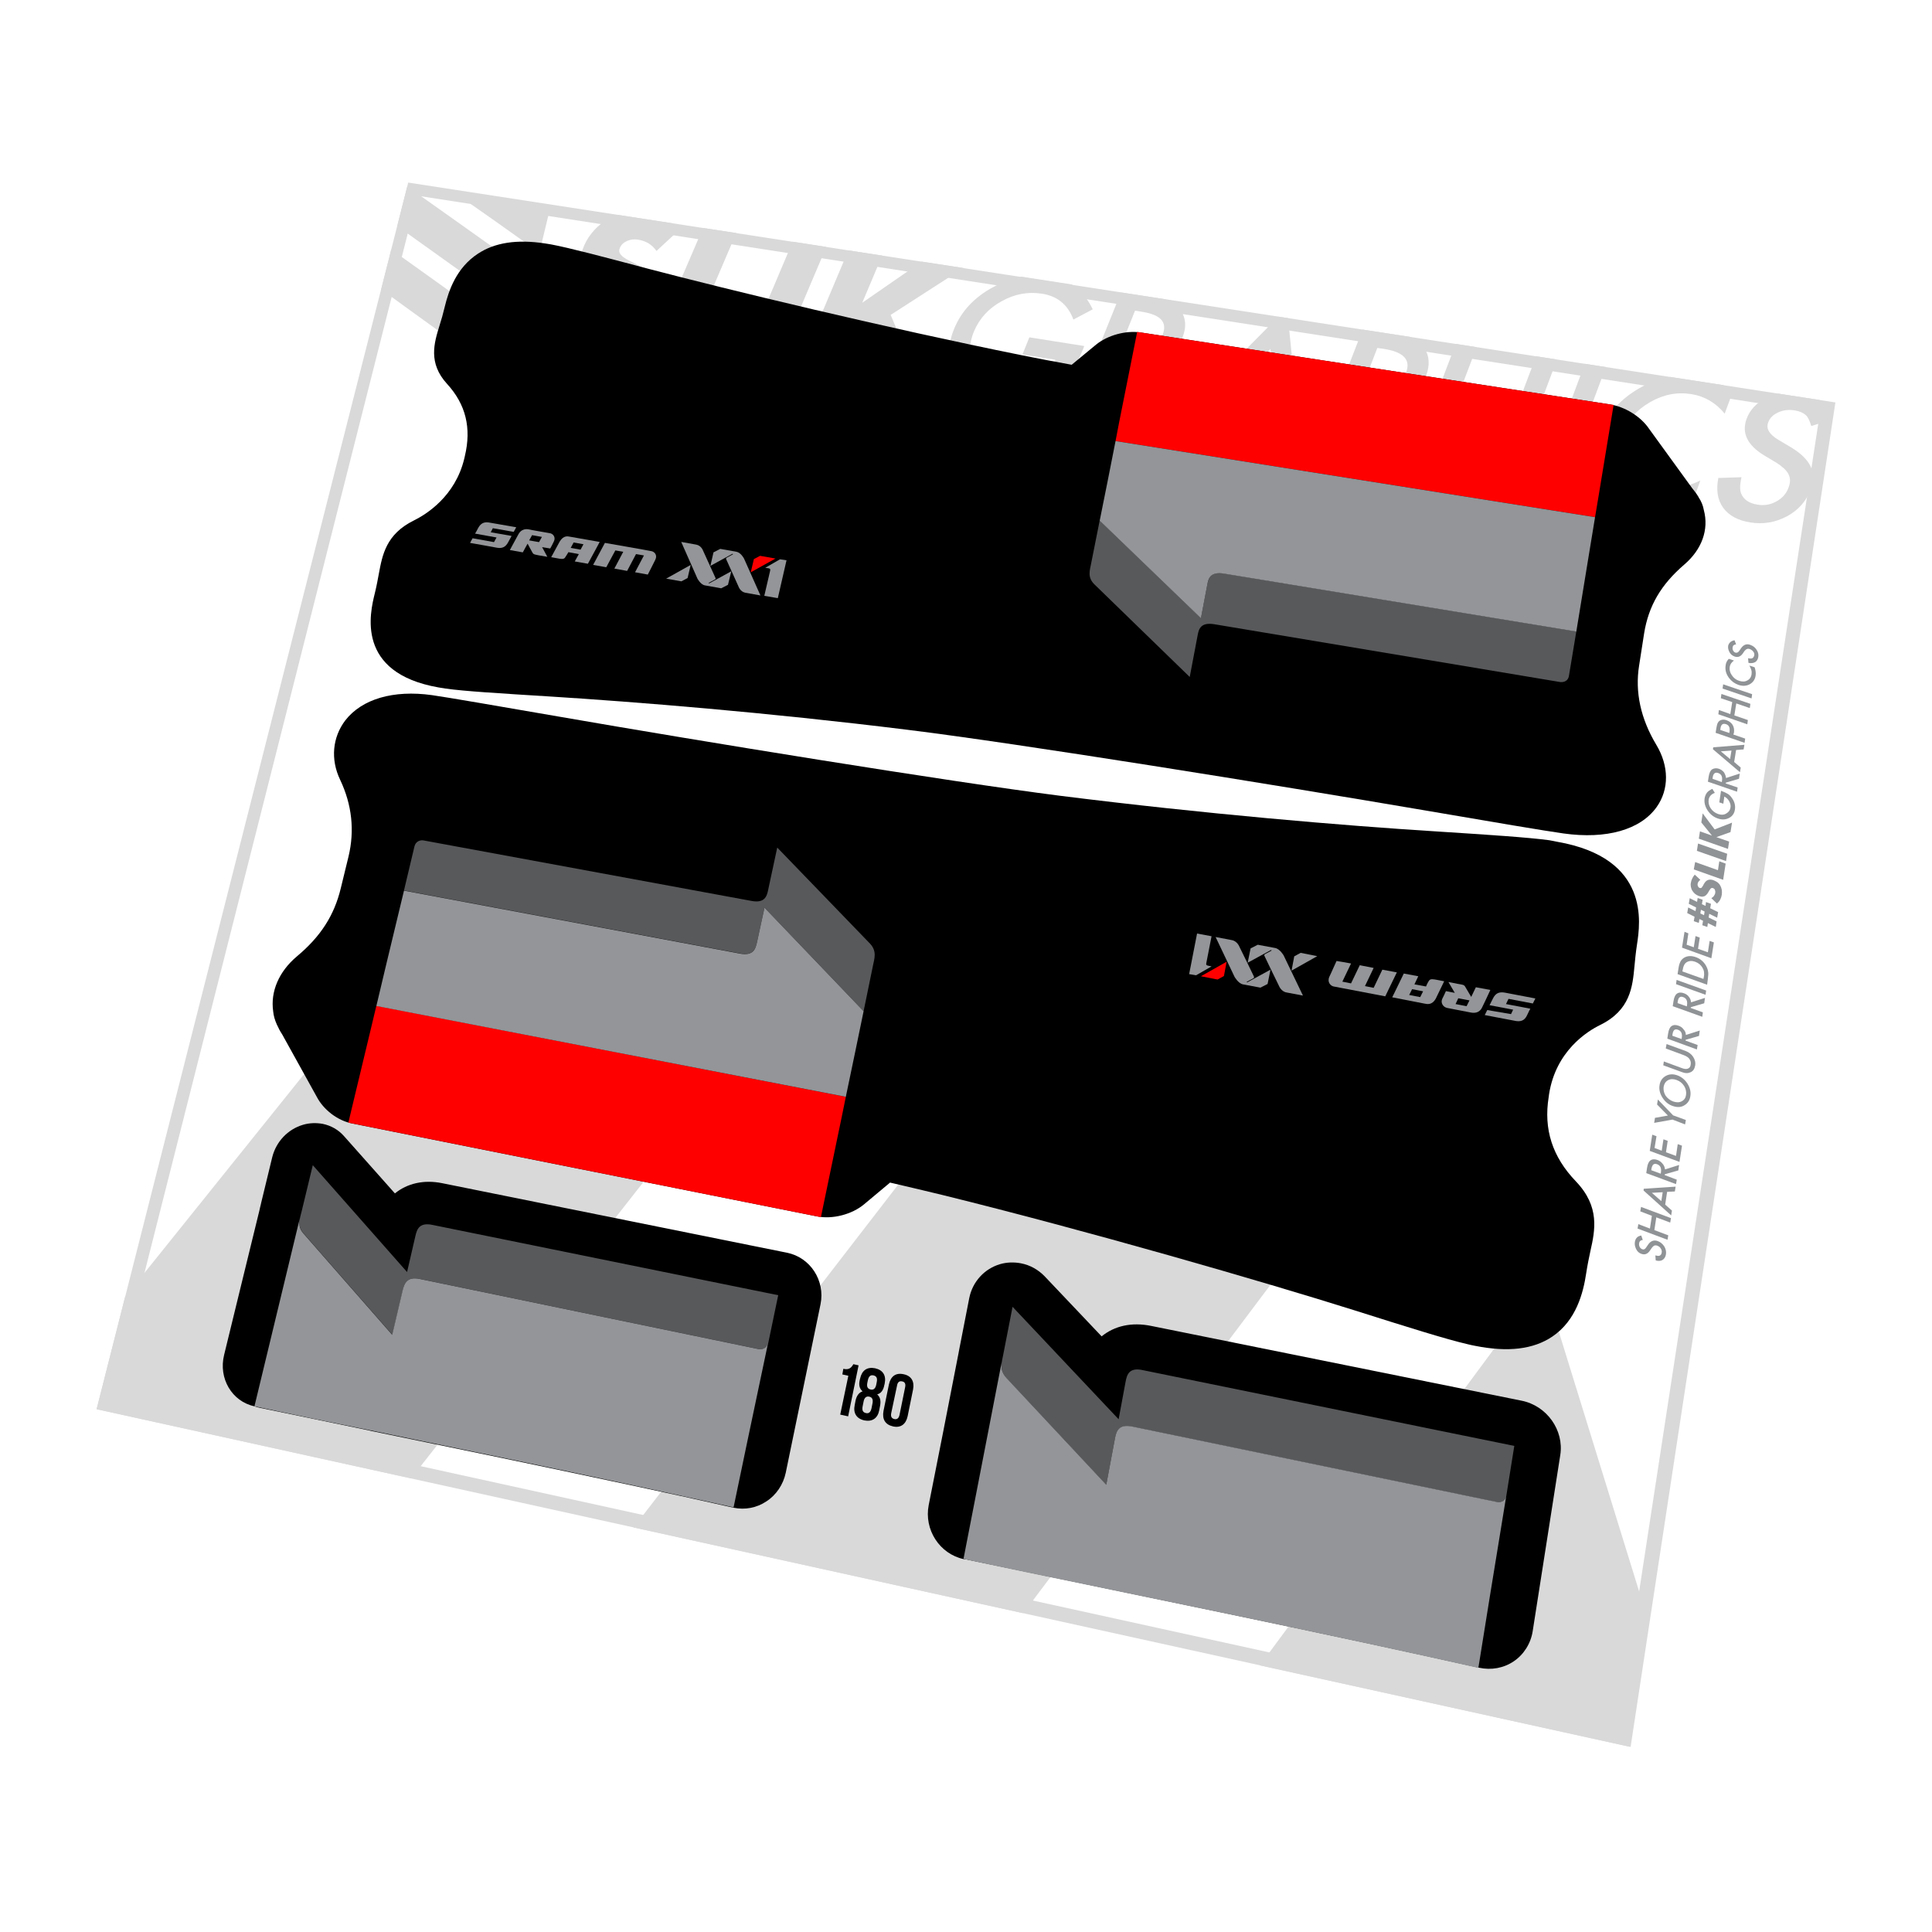 <?xml version="1.0" encoding="utf-8"?>
<!-- Generator: Adobe Illustrator 22.1.0, SVG Export Plug-In . SVG Version: 6.00 Build 0)  -->
<svg version="1.1" xmlns="http://www.w3.org/2000/svg" xmlns:xlink="http://www.w3.org/1999/xlink" x="0px" y="0px"
	 viewBox="0 0 1000 1000" enable-background="new 0 0 1000 1000" xml:space="preserve">
<g id="static">
	<g id="aux1_1_">
	</g>
	<g>
		<g>
			<g>
				<g>
					<path fill="#D9D9D9" d="M587.5,218.2l12.8,2.1l-10.7-30.3c5-0.2,9.5-1.6,13.6-4.4c4.1-2.8,7-6.4,8.8-10.8
						c2.3-5.7,1.8-10.6-1.3-14.8c-1.6-2.1-4.1-3.8-7.7-5.1l-22.8-3.5L555.4,213l10.4,1.7l10.4-25.8l1.9,0.3L587.5,218.2z
						 M579.5,180.7l8-19.9l3.7,0.6c9.6,1.5,13.1,5.4,10.6,11.8c-2.7,6.9-9.1,9.5-18.9,8L579.5,180.7z"/>
					<path fill="#D9D9D9" d="M661.7,230.1l11.7,1.9l-6.7-67.3l-5-0.8L605.1,221l11.3,1.8l13.9-14.2l30,4.8L661.7,230.1z
						 M638.3,200.4l19.3-19.8l1.9,23.1L638.3,200.4z"/>
					<polygon fill="#D9D9D9" points="284.2,110 280.3,107.2 271.8,105.9 248.1,102.3 236.4,100.4 244.4,106.1 255.8,114.1 
						275.2,127.9 279.2,130.7 280.2,126.5 					"/>
					<path fill="#D9D9D9" d="M296.3,152.3l-12.9,11.6c5.1,5.7,11.8,9.3,20.1,10.6c4,0.6,7.8,0.7,11.5,0.2c3.6-0.5,6.9-1.5,9.9-2.9
						c3-1.5,5.6-3.4,7.8-5.8c2.2-2.4,4-5.1,5.4-8.3c2-4.7,2.3-8.6,1-11.9c-1.3-3.3-4.4-6.2-9.3-8.8c-1.2-0.6-2.4-1.3-3.7-1.9
						c-1.3-0.6-2.3-1.2-3.3-1.9c-0.9-0.7-1.6-1.4-2-2.2c-0.4-0.8-0.4-1.7,0.1-2.8c0.7-1.6,1.9-2.7,3.7-3.5c1.8-0.8,3.8-1,6-0.6
						c1.7,0.3,3.4,0.9,5,1.8c1.6,1,3,2.3,4.2,4l12.2-11.3c-1.4-1.1-2.8-2.1-4.4-3.1l-27.3-4.2c-1.9,0.5-3.8,1.3-5.5,2.2
						c-2.7,1.4-5.1,3.3-7.2,5.6c-2.1,2.3-3.9,4.9-5.2,7.9c-1.3,3-1.9,5.6-1.7,7.7c0.2,2.1,0.8,4,1.9,5.5c1.1,1.6,2.5,2.9,4.3,4
						c1.8,1.1,3.6,2.2,5.6,3.2c1.6,0.9,3,1.7,4,2.4c1.1,0.7,1.9,1.4,2.5,2.1c0.6,0.7,0.9,1.4,0.9,2.1c0.1,0.7-0.1,1.6-0.5,2.5
						c-0.7,1.5-1.9,2.8-3.8,3.7c-1.9,1-4.2,1.2-7,0.8c-2.4-0.4-4.7-1.3-6.7-2.7C299.8,156.7,298,154.8,296.3,152.3z"/>
					<polygon fill="#D9D9D9" points="807.5,253.5 831.2,190 820.3,188.3 796.6,251.7 					"/>
					<path fill="#D9D9D9" d="M896.9,202.7c-1.6-1.3-3.2-2.4-5-3.4l-27.4-4.2c-6.4,1.1-12.5,3.5-18.4,7.3
						c-8.5,5.5-14.2,12.3-17.3,20.5c-3.4,9.2-2.7,17.6,2.2,25.3c5,7.7,12.6,12.3,23.1,14c6.9,1.1,14.2,0.6,21.7-1.6l4.3-11.9
						c-2.3,1.1-4.4,1.9-6.4,2.6c-2,0.7-3.8,1.2-5.5,1.5c-3.1,0.7-6.6,0.7-10.5,0.1c-7.5-1.2-13-4.6-16.4-10.1
						c-3.4-5.5-3.9-11.6-1.4-18.4c2.5-6.9,7.2-12.2,14.1-16.2c6.9-4,14-5.4,21.5-4.2c6.8,1.1,12.5,4.4,17.2,10.1L896.9,202.7z"/>
					<polygon fill="#D9D9D9" points="402,188.5 427.7,127.8 410.3,125.1 384.6,185.7 					"/>
					<polygon fill="#D9D9D9" points="376,184.3 381.8,170.7 361.1,167.4 381.1,120.6 363.9,118 338,178.2 					"/>
					<path fill="#D9D9D9" d="M941.7,207l-21.5-3.3c-1.9,0.5-3.7,1.1-5.5,2c-5.4,2.6-9,6.4-10.7,11.2c-2.6,7.2,0.4,13.5,9.1,18.8
						l6.2,3.7c1.6,1,2.9,2,4,3c1.1,1,1.9,2,2.4,3c0.5,1,0.8,2.1,0.8,3.2c0,1.1-0.2,2.3-0.7,3.6c-1.1,3.2-3.2,5.6-6.3,7.3
						c-3,1.7-6.3,2.3-9.8,1.7c-4.4-0.7-7.2-2.6-8.5-5.8c-0.7-1.7-0.7-4.5,0.2-8.4l-12,0.4c-1.2,6.2-0.4,11.4,2.5,15.4
						c2.9,4,7.6,6.6,14,7.6c6.8,1.1,13.1,0,19.1-3.2c5.9-3.2,10-7.9,12.2-13.9c1.6-4.5,1.6-8.5-0.1-12c-1.7-3.5-5.1-6.8-10.3-9.9
						l-6.4-3.8c-4.6-2.8-6.4-5.7-5.2-8.9c0.8-2.3,2.5-4,5.1-5.2c2.6-1.2,5.4-1.6,8.5-1.1c2.5,0.4,4.4,1.2,5.7,2.3c1.2,1,2.2,3,3,5.8
						l10.7-3.3C946.9,212.7,944.7,209.4,941.7,207z"/>
					<polygon fill="#D9D9D9" points="236.2,138.9 247.6,147 267.1,161 271.1,163.8 272.2,159.6 276.2,142.9 272.2,140.1 260.8,132 
						241.4,118.2 230,110.1 210.8,96.5 205.6,117 216.9,125.1 					"/>
					<polygon fill="#D9D9D9" points="212.5,160.8 231.9,174.8 256.6,167.9 237.1,153.9 225.7,145.7 206.4,131.9 202.5,129.1 
						201.5,133.3 197.3,149.8 201.2,152.6 					"/>
					<path fill="#D9D9D9" d="M513.7,148.8c-9.5,5.2-16.1,12.3-19.8,21.3c-3.7,8.8-3.4,17,0.8,24.4c4.2,7.4,11.1,11.9,20.7,13.4
						c9.8,1.6,19.3-0.4,28.3-6c4-2.5,7.3-5.3,9.8-8.5c2.7-3.4,5-7.5,6.9-12.2l0.8-2.1l-28.4-4.5l-3.6,8.9l17.1,2.7
						c-2.3,4.3-6.1,7.8-11.4,10.3c-5.3,2.5-10.6,3.3-15.7,2.5c-6-1-10.6-3.9-14-8.9c-3.6-5.4-4-11.5-1.1-18.5
						c2.8-6.7,7.5-11.9,14.2-15.6c6.7-3.8,13.7-5.1,20.9-4c8.1,1.2,13.5,5.7,16.4,13.4l10-5.3c-2.5-5.1-5.5-9-9.2-11.7
						c-0.6-0.4-1.2-0.8-1.8-1.2l-25.9-4C523.7,144.3,518.6,146.1,513.7,148.8z"/>
					<polygon fill="#D9D9D9" points="476.8,200.5 461,163 498.7,138.7 477.1,135.4 446.3,156.7 456.6,132.3 439.1,129.6 
						413.5,190.3 431.1,193.1 442.4,166.2 453.9,196.8 					"/>
					<path fill="#D9D9D9" d="M681,233.2l10.7,1.7l10-26l5,0.8c7.4,1.2,13.9,0.4,19.6-2.4c5.7-2.7,9.6-7,11.8-12.8
						c2.1-5.4,1.8-10.3-0.9-14.4c-1.5-2.4-3.7-4.2-6.5-5.4c-0.2-0.1-0.4-0.2-0.7-0.3l-24.7-3.8L681,233.2z M716.4,180.6
						c10.1,1.6,13.9,5.6,11.4,12.2c-2.6,6.8-8.8,9.4-18.6,7.9l-4-0.6l7.7-20L716.4,180.6z"/>
					<polygon fill="#D9D9D9" points="764.3,179.7 753.5,178 729.5,241 740.3,242.7 751.7,212.7 782.6,217.5 771.2,247.6 
						782.1,249.4 805.9,186.1 795.1,184.4 786,208.4 755.2,203.6 					"/>
				</g>
				<g>
					<polygon fill="#D9D9D9" points="798.9,663.6 657.7,854.4 652.1,862 843.4,904.1 853.2,839.2 					"/>
					<polygon fill="#D9D9D9" points="273.8,687.4 414.4,508 442.4,472.3 403.4,465 253,436.9 225,471.8 142.6,574.4 64.7,671.4 
						50,729.4 212.8,765.2 					"/>
					<polygon fill="#D9D9D9" points="619.2,716.1 758,531.4 557.1,493.8 475.6,599.3 333.6,783.3 327.9,790.6 529.7,835 
						535.3,827.5 					"/>
				</g>
				<path fill="#D9D9D9" d="M837.5,894.9l-779.2-171L216,101.3l726,112.3L837.5,894.9 M844,904.2l106-695.9L211.3,94.5L50,729.4
					L844,904.2L844,904.2z"/>
			</g>
			<g>
				<path fill="#909396" d="M849.5,639.5l0.8,2.3c-0.7,0.1-1.1,0.3-1.4,0.6c-0.3,0.3-0.4,0.6-0.5,1.2c-0.1,0.6,0,1.2,0.3,1.8
					c0.3,0.6,0.7,0.9,1.3,1.2c0.8,0.3,1.5,0,2.1-1l0.9-1.3c0.7-1.1,1.5-1.7,2.3-2c0.8-0.3,1.8-0.3,2.8,0.1c1.4,0.5,2.5,1.5,3.3,2.7
					c0.8,1.3,1.1,2.7,0.9,4.1c-0.2,1.3-0.8,2.3-1.7,2.9c-0.9,0.6-2.1,0.7-3.6,0.3l-0.2-2.6c0.9,0.2,1.6,0.3,2,0.2
					c0.7-0.2,1.2-0.8,1.3-1.7c0.1-0.7,0-1.4-0.5-2.1c-0.4-0.7-1-1.1-1.7-1.4c-0.3-0.1-0.6-0.2-0.8-0.2c-0.3,0-0.5,0-0.8,0.1
					c-0.2,0.1-0.5,0.3-0.7,0.5c-0.2,0.2-0.5,0.5-0.7,0.8l-0.9,1.3c-1.2,1.8-2.7,2.3-4.4,1.7c-1.2-0.4-2.1-1.2-2.7-2.4
					c-0.6-1.2-0.9-2.4-0.7-3.7C846.5,640.9,847.6,639.8,849.5,639.5z"/>
				<path fill="#909396" d="M854,635.9l1-6.6l-6-2.3l0.4-2.3l15.5,5.8l-0.4,2.3l-7.2-2.7l-1,6.6l7.2,2.7l-0.4,2.3l-15.5-5.8l0.4-2.3
					L854,635.9z"/>
				<path fill="#909396" d="M850.7,616.2l14.3,12.9l0.4-2.5l-3.5-3.1l1-6.6l4-0.2l0.4-2.5l-16.5,1.1L850.7,616.2z M859.9,621.7
					l-4.9-4.3l5.6-0.3L859.9,621.7z"/>
				<path fill="#909396" d="M861.8,605.3l7.3-2.3l-0.4,2.8l-7,2l-0.1,0.4l6.3,2.4l-0.4,2.3l-15.4-5.7l0.4-2.7c0.3-2,0.9-3.3,1.8-3.9
					c1-0.7,2.2-0.7,3.6-0.2c1.1,0.4,2,1.1,2.7,2C861.3,603.2,861.7,604.2,861.8,605.3z M859.6,607.5l0.1-0.7c0.3-2.2-0.3-3.6-2-4.2
					c-1.6-0.6-2.5,0.2-2.9,2.3l-0.1,0.8L859.6,607.5z"/>
				<path fill="#909396" d="M857.4,588.1l-1,6.1l3.7,1.4l0.9-5.9l2.2,0.8l-0.9,5.9l5.2,1.9l0.9-6.1l2.2,0.8l-1.3,8.4l-15.4-5.7
					l1.3-8.4L857.4,588.1z"/>
				<path fill="#909396" d="M865.7,579.5l-9.5,1.7l0.4-2.6l6.7-1.2l-5.6-5.7l0.4-2.6l7.9,8.2l6.6,2.4l-0.4,2.3L865.7,579.5z"/>
				<path fill="#909396" d="M865.6,572.4c-2.2-0.8-3.9-2.3-5.2-4.4c-1.3-2.1-1.8-4.3-1.4-6.4c0.3-2.1,1.4-3.7,3.2-4.7
					c1.8-1,3.8-1.1,6-0.3c2.2,0.8,4,2.3,5.3,4.4c1.3,2.1,1.8,4.3,1.4,6.5c-0.3,2-1.3,3.5-2.9,4.5
					C870.2,573.2,868.1,573.3,865.6,572.4z M866,570.1c1.7,0.6,3.2,0.6,4.5-0.1c1.3-0.7,2-1.8,2.2-3.3c0.2-1.6-0.1-3.1-1-4.6
					c-1-1.5-2.2-2.5-3.9-3.1c-1.6-0.6-3.1-0.6-4.4,0.1c-1.3,0.7-2,1.8-2.3,3.4c-0.2,1.6,0.1,3.1,1,4.6
					C863.1,568.5,864.4,569.5,866,570.1z"/>
				<path fill="#909396" d="M861.2,549.4l9.2,3.4c1.3,0.5,2.3,0.6,3,0.4c1-0.3,1.6-1,1.7-2.2c0.2-1.2-0.1-2.2-0.9-3.2
					c-0.5-0.6-1.5-1.2-2.8-1.7l-9.2-3.4l0.4-2.3l9.9,3.6c1.6,0.6,2.9,1.6,3.8,2.9c1,1.5,1.4,3.1,1.1,4.7c-0.3,1.6-1,2.8-2.4,3.4
					c-1.2,0.6-2.6,0.6-4.2,0l-9.9-3.6L861.2,549.4z"/>
				<path fill="#909396" d="M872.6,535.7l7.2-2.3l-0.4,2.8l-6.9,2l-0.1,0.4l6.3,2.3l-0.4,2.3l-15.3-5.6l0.4-2.6
					c0.3-2,0.9-3.3,1.8-3.9c1-0.7,2.2-0.7,3.6-0.2c1.1,0.4,2,1,2.6,1.9C872.2,533.6,872.6,534.6,872.6,535.7z M870.4,537.8l0.1-0.7
					c0.3-2.1-0.3-3.5-2-4.1c-1.6-0.6-2.5,0.2-2.8,2.3l-0.1,0.8L870.4,537.8z"/>
				<path fill="#909396" d="M875.3,518.8l7.2-2.3l-0.4,2.8l-6.9,2l-0.1,0.4l6.3,2.3l-0.3,2.3l-15.3-5.5l0.4-2.6
					c0.3-2,0.9-3.3,1.8-3.9c1-0.7,2.2-0.7,3.6-0.2c1.1,0.4,2,1,2.6,1.9C874.8,516.7,875.2,517.7,875.3,518.8z M873.1,520.9l0.1-0.7
					c0.3-2.1-0.3-3.5-2-4.1c-1.6-0.6-2.5,0.2-2.8,2.3l-0.1,0.8L873.1,520.9z"/>
				<path fill="#909396" d="M867.8,507.2l15.3,5.5l-0.3,2.2l-15.3-5.5L867.8,507.2z"/>
				<path fill="#909396" d="M883.6,509.7l-15.3-5.5l0.5-3.1c0.2-1.5,0.6-2.6,1-3.4c0.4-0.8,1.1-1.5,1.9-2c1.7-1,3.7-1.1,6-0.3
					c2.3,0.8,4.1,2.3,5.3,4.4c0.6,1.1,1,2.1,1.1,3.1c0.2,0.9,0.1,2.1-0.1,3.7L883.6,509.7z M881.7,506.7l0.2-1
					c0.2-1,0.2-1.9,0.1-2.6c-0.1-0.8-0.4-1.5-0.8-2.2c-0.9-1.5-2.1-2.5-3.8-3.1c-1.7-0.6-3.1-0.5-4.3,0.2c-1.1,0.6-1.8,1.9-2.1,3.8
					l-0.2,1L881.7,506.7z"/>
				<path fill="#909396" d="M873.9,483.1l-0.9,5.9l3.7,1.3l0.9-5.8l2.2,0.8l-0.9,5.8l5.1,1.8l0.9-5.9l2.2,0.8l-1.3,8.2l-15.2-5.5
					l1.3-8.2L873.9,483.1z"/>
				<path fill="#909396" d="M883,466.9l2.6,0.9l-0.4,2.3l4.1,2l-0.5,2.9l-4.1-2l-0.3,1.9l4.1,2l-0.4,2.9l-4.1-2l-0.3,2l-2.6-0.9
					l0.4-2.3l-1.9-0.9l-0.3,2l-2.6-0.9l0.4-2.3l-3.8-1.9l0.5-2.9l3.8,1.9l0.3-1.9l-3.8-1.9l0.5-2.9l3.8,1.9l0.3-2l2.6,0.9l-0.4,2.3
					l1.9,0.9L883,466.9z M880.4,470.9l-0.3,1.9l1.9,0.9l0.3-1.9L880.4,470.9z"/>
				<path fill="#909396" d="M880.1,455.4c-0.4,0.3-0.7,0.6-1,1c-0.2,0.4-0.4,0.7-0.4,1.1c-0.1,0.5,0,0.9,0.2,1.3
					c0.2,0.4,0.5,0.7,0.9,0.8c0.3,0.1,0.5,0.1,0.7,0c0.2-0.1,0.4-0.2,0.5-0.5c0.2-0.2,0.3-0.5,0.5-0.7c0.1-0.3,0.3-0.6,0.4-0.8
					c0.6-1.1,1.3-1.8,2.1-2.1c0.8-0.3,1.8-0.3,2.9,0.1c0.8,0.3,1.5,0.7,2.1,1.1c0.6,0.5,1.1,1,1.4,1.7c0.4,0.6,0.6,1.4,0.8,2.2
					c0.1,0.8,0.1,1.6,0,2.5c-0.3,1.9-1.1,3.4-2.5,4.6l-2.9-2.8c0.6-0.4,1.1-0.8,1.4-1.3c0.3-0.5,0.6-1,0.6-1.5
					c0.1-0.6,0-1.1-0.2-1.6c-0.2-0.4-0.6-0.7-0.9-0.8c-0.2-0.1-0.4-0.1-0.6-0.1c-0.2,0-0.4,0.1-0.5,0.2c-0.2,0.1-0.3,0.3-0.5,0.6
					c-0.2,0.2-0.4,0.6-0.6,0.9c-0.2,0.4-0.5,0.9-0.8,1.3c-0.3,0.4-0.6,0.7-1,1c-0.4,0.3-0.8,0.4-1.4,0.5c-0.5,0.1-1.2-0.1-1.9-0.3
					c-0.8-0.3-1.4-0.6-2-1.1c-0.6-0.5-1-1-1.4-1.6c-0.4-0.6-0.6-1.2-0.8-2c-0.1-0.7-0.2-1.5,0-2.2c0.1-0.7,0.3-1.4,0.7-2.2
					c0.3-0.7,0.8-1.4,1.3-2L880.1,455.4z"/>
				<path fill="#909396" d="M877.4,446.2l11.8,4.2l0.7-4.6l3.3,1.2l-1.3,8.4l-15.2-5.4L877.4,446.2z"/>
				<path fill="#909396" d="M878.9,436.6l15.1,5.3l-0.6,3.8l-15.1-5.3L878.9,436.6z"/>
				<path fill="#909396" d="M886.1,432.5l-5.5-6.8l0.7-4.7l6.2,8.3l9-3.5l-0.8,4.9l-7.3,2.6l6.6,2.3l-0.6,3.8l-15.1-5.3l0.6-3.8
					L886.1,432.5z"/>
				<path fill="#909396" d="M889.9,415.3l0.9-6l0.5,0.2c1.1,0.4,2.1,0.9,3,1.4c0.8,0.5,1.5,1.2,2.1,2.1c1.4,1.9,1.9,3.9,1.6,6
					c-0.3,2-1.3,3.5-3.1,4.4c-1.8,0.9-3.7,1-5.9,0.2c-2.2-0.8-3.9-2.2-5.2-4.2c-1.3-2-1.8-4.1-1.5-6.2c0.2-1.1,0.6-2.1,1.2-2.9
					c0.6-0.8,1.6-1.4,2.8-2l1.3,2.1c-1.8,0.6-2.9,1.8-3.2,3.5c-0.2,1.5,0.1,3,1,4.4c0.9,1.4,2.2,2.4,3.8,3c1.7,0.6,3.2,0.5,4.4-0.3
					c1.2-0.7,1.9-1.7,2.1-3c0.2-1.1-0.1-2.2-0.7-3.3c-0.6-1.1-1.5-1.9-2.5-2.4L892,416L889.9,415.3z"/>
				<path fill="#909396" d="M893.4,402.7l7.1-2.3l-0.4,2.7l-6.8,2l-0.1,0.4l6.2,2.1l-0.3,2.2l-15.1-5.2l0.4-2.6
					c0.3-1.9,0.9-3.2,1.8-3.8c1-0.6,2.2-0.7,3.5-0.3c1.1,0.4,1.9,1,2.6,1.8C892.9,400.7,893.3,401.7,893.4,402.7z M891.2,404.8
					l0.1-0.7c0.3-2.1-0.3-3.4-2-4c-1.5-0.5-2.5,0.2-2.8,2.2l-0.1,0.8L891.2,404.8z"/>
				<path fill="#909396" d="M886.6,387.8l14,11.9l0.4-2.4l-3.4-2.9l1-6.2l3.9-0.3l0.4-2.4l-16.1,1.3L886.6,387.8z M895.5,392.9
					l-4.8-4l5.5-0.4L895.5,392.9z"/>
				<path fill="#909396" d="M897.2,380.2l6.1,2.1l-0.3,2.2l-15-5.2l0.4-2.5c0.2-1.2,0.4-2.1,0.7-2.6c0.3-0.6,0.7-1,1.2-1.3
					c1-0.5,2.1-0.6,3.4-0.1c1.4,0.5,2.4,1.3,3.1,2.4c0.7,1.2,0.9,2.5,0.7,4L897.2,380.2z M895.1,379.4l0.1-0.8
					c0.3-2-0.3-3.3-1.9-3.8c-1.6-0.5-2.5,0.2-2.8,2.3l-0.1,0.7L895.1,379.4z"/>
				<path fill="#909396" d="M895.6,369.6l1-6.2l-5.9-2l0.3-2.2l15,5.1l-0.3,2.2l-7-2.4l-1,6.2l7,2.4l-0.3,2.2l-15-5.2l0.3-2.2
					L895.6,369.6z"/>
				<path fill="#909396" d="M891.9,354.2l15,5.1l-0.3,2.2l-15-5.1L891.9,354.2z"/>
				<path fill="#909396" d="M894.8,341l2.7,0.9c-1.3,0.9-2,2-2.2,3.3c-0.2,1.5,0.1,2.9,1.1,4.3c0.9,1.4,2.2,2.4,3.8,2.9
					c1.6,0.5,3,0.5,4.2-0.2c1.2-0.6,2-1.7,2.2-3.2c0.1-0.8,0.1-1.4-0.1-2.1c-0.1-0.3-0.2-0.7-0.4-1.1c-0.2-0.4-0.4-0.8-0.6-1.3
					l2.7,0.9c0.5,1.5,0.7,2.9,0.5,4.3c-0.3,2-1.3,3.5-3.1,4.5c-1.7,0.9-3.7,1-5.8,0.3c-1.9-0.7-3.5-1.8-4.8-3.5
					c-1.6-2.1-2.2-4.3-1.8-6.7C893.3,343.1,893.9,342,894.8,341z"/>
				<path fill="#909396" d="M897.8,331.4l0.8,2.1c-0.6,0.1-1.1,0.3-1.3,0.5c-0.3,0.2-0.4,0.6-0.5,1.1c-0.1,0.6,0,1.2,0.3,1.7
					c0.3,0.5,0.7,0.9,1.2,1c0.7,0.2,1.4-0.1,2-1l0.8-1.2c0.7-1,1.4-1.6,2.2-1.9c0.8-0.3,1.7-0.3,2.7,0.1c1.4,0.5,2.4,1.3,3.2,2.5
					c0.8,1.2,1.1,2.4,0.9,3.7c-0.2,1.2-0.7,2.1-1.6,2.7c-0.9,0.5-2.1,0.7-3.5,0.4l-0.2-2.4c0.9,0.2,1.5,0.2,1.9,0.1
					c0.7-0.2,1.1-0.8,1.3-1.6c0.1-0.7,0-1.3-0.5-1.9c-0.4-0.6-1-1-1.7-1.3c-0.3-0.1-0.6-0.2-0.8-0.2c-0.3,0-0.5,0-0.7,0.1
					c-0.2,0.1-0.5,0.2-0.7,0.4c-0.2,0.2-0.4,0.4-0.7,0.7l-0.8,1.2c-1.2,1.7-2.6,2.2-4.3,1.6c-1.1-0.4-2-1.1-2.6-2.2
					c-0.6-1.1-0.9-2.2-0.7-3.4C894.9,332.7,896,331.7,897.8,331.4z"/>
			</g>
		</g>
		<g>
			<g>
				<path d="M436.5,708.5c3.1,0.7,4.2-0.7,5.2-2.4l2.7,0.6l-5.4,26.4l-4.1-0.9l4.2-20.1l-3.1-0.7L436.5,708.5z"/>
				<path d="M447.4,735.2c-4.1-0.9-5.9-3.8-5-8l0.4-2.1c0.5-2.5,1.7-4.3,3.6-4.9l0-0.1c-1.5-1.3-2-3.2-1.4-5.8l0.2-0.8
					c0.9-4.2,3.6-6.1,7.7-5.3c4.1,0.9,5.9,3.7,5,8l-0.2,0.8c-0.5,2.6-1.7,4.2-3.6,4.7l0,0.1c1.6,1.4,1.9,3.5,1.4,6l-0.4,2.1
					C454.3,734.1,451.5,736,447.4,735.2z M448.9,715.9c-0.4,2.1,0.4,3,1.7,3.3c1.3,0.3,2.4-0.2,2.9-2.3l0.3-1.5
					c0.5-2.4-0.4-3.2-1.7-3.5c-1.3-0.3-2.4,0.2-2.9,2.5L448.9,715.9z M448.2,731.4c1.3,0.3,2.4-0.2,2.9-2.5l0.5-2.5
					c0.4-2.1-0.2-3.2-1.7-3.5c-1.4-0.3-2.5,0.4-2.9,2.5l-0.5,2.5C446,730.3,446.9,731.1,448.2,731.4z"/>
				<path d="M460.1,716.6c0.9-4.2,3.5-6.2,7.6-5.3c4,0.8,5.7,3.7,4.9,7.9l-2.8,13.8c-0.9,4.2-3.6,6.2-7.6,5.3c-4-0.9-5.7-3.7-4.9-8
					L460.1,716.6z M461.3,731.4c-0.4,1.9,0.3,2.8,1.6,3.1c1.3,0.3,2.3-0.3,2.7-2.2l2.9-14.3c0.4-1.9-0.3-2.8-1.6-3
					c-1.3-0.3-2.3,0.3-2.6,2.2L461.3,731.4z"/>
			</g>
		</g>
	</g>
</g>
<g id="bg1">
	<g>
		<g>
			<path d="M226.9,355.8c-43-7.6-35.4-38.6-32.9-48.7c1-4.1,1.6-7.5,2.1-10.2c1.8-9.6,3.7-20.4,18.1-27.5c6.3-3.1,21.4-12.4,26.1-32
				l0.3-1.3c3.5-14.6,0.5-26.8-9.2-37.4c-9.9-10.8-6.7-21.2-3.9-30.2c0.9-2.8,1.8-5.9,2.7-9.7c2-8.3,6-20.2,17.2-27.5
				c8.8-5.8,20.2-7.5,34.7-5.3c1,0.2,2.1,0.3,3.1,0.5c9.6,1.8,26.6,6.3,50.3,12.6C377,150,459,169.8,529,183.9
				c7.3,1.5,15.9,3.1,25.7,4.9l12.6-10.4c6-4.9,15.5-7.5,23.2-6.3l242.7,37.2c7.9,1.2,16.1,6.3,20.4,12.7l22.2,30.6
				c1.2,1.5,2.3,2.9,3.2,4.4c0.1,0.2,0.2,0.3,0.2,0.4c1.4,2.1,2.3,4.3,2.7,6.6c2.7,10.1-1,20.4-10.1,28.2
				c-12.1,10.4-18.5,21.4-20.8,35.6l-2.6,16.7c-2.2,13.7,0.8,27.5,8.9,41c6.6,11,6.7,23,0.2,32.2c-8.4,11.8-26,16.8-48.2,13.7
				c-9.3-1.3-36-5.8-72.7-12.1c-76.2-13-209.3-34.5-267.2-41.6c-72.7-9-140.3-14.4-184.8-17.2c-25.7-1.6-44.1-2.7-54-4.1
				C229.3,356.2,228.1,356,226.9,355.8L226.9,355.8z"/>
		</g>
		<g>
			<path d="M806,435.7c48.2,8.4,43,42.1,41.3,53.2c-0.7,4.5-1,8.2-1.3,11.2c-1,10.6-2.1,22.7-17.7,30.4c-6.8,3.3-23,13.5-26.5,35.8
				l-0.2,1.5c-2.7,16.7,1.9,31,14.1,43.7c12.5,13.1,9.9,25.3,7.5,36c-0.7,3.3-1.5,7-2.2,11.6c-1.5,10-5.1,24.3-17.5,32.7
				c-9.8,6.6-22.9,8.2-40,4.8c-1.2-0.2-2.4-0.5-3.7-0.8c-11.3-2.6-31.3-8.9-58.8-17.6c-47.3-14.9-138.2-41.2-213.3-59.7
				c-7.7-1.9-16.8-4-27-6.4l-13.4,11.2c-6.3,5.3-16.4,7.9-24.4,6.3l-240.7-48.1c-7.5-1.5-14.8-7.1-18.3-13.9L146,535.3
				c-1-1.5-1.8-3-2.5-4.6c-0.1-0.2-0.2-0.3-0.2-0.4c-1-2.2-1.7-4.5-1.9-6.8c-1.5-10.3,3-20.7,12.3-28.5
				c12.3-10.3,19.3-21.2,22.7-35.3l4-16.4c3.2-13.4,1.8-26.8-4.4-39.8c-5-10.5-3.9-21.9,2.7-30.6c8.6-11.1,24.9-15.9,44.9-13.1
				c8.4,1.2,32.6,5.4,66.2,11.2c71.3,12.4,200.8,33.5,259,40.9c74.9,9.4,146.2,15.4,194,18.4c27.9,1.8,48,3.1,59.1,4.6
				C803.4,435.2,804.7,435.4,806,435.7L806,435.7z"/>
		</g>
		<g>
			<path d="M131.7,727.9c-11.7-2.5-18.7-14.5-15.7-26.6c0.2-0.7,17.1-70.2,18.3-74.9c0.2-1.1,0.5-2.1,0.7-3l0.2-0.9l5.7-23.5
				c2-8.1,8.1-14.5,15.9-16.8c3.3-1,6.8-1.1,10.2-0.5c4.4,0.9,8.2,3.1,11.1,6.4l26.3,29.6c6.4-5.2,15-7.2,24.4-5.3l178.5,36
				c12.1,2.4,19.9,14.4,17.4,26.7l-18,87.2c-1.3,6.1-4.9,11.5-10,14.8c-5.1,3.4-11.1,4.5-17,3.3c-15.8-3.6-33.6-7.5-52.9-11.6
				c-46.7-10-95.6-20.1-134.5-28.1l-1.7-0.4c-25.2-5.2-45-9.3-57.5-11.9L131.7,727.9z"/>
		</g>
		<g>
			<path d="M498.8,807c-12.5-2.7-20.6-15.3-18.1-28c0.2-0.8,14.5-73.4,15.4-78.4c0.2-1.2,0.4-2.2,0.6-3.2l0.2-1l4.8-24.6
				c1.7-8.4,7.8-15.1,16-17.5c3.5-1,7.2-1.1,10.8-0.4c4.7,0.9,8.9,3.3,12.2,6.7l29.5,31.1c6.6-5.4,15.5-7.5,25.7-5.4L787.6,725
				c13,2.6,22,15.2,20,28.1l-14.3,91.3c-1,6.3-4.6,12-9.8,15.5c-5.2,3.5-11.6,4.7-18,3.3c-17-3.8-36.1-8-57-12.5
				c-50.2-10.8-102.7-21.6-144.6-30.3l-1.9-0.4c-27.1-5.6-48.3-10-61.7-12.8L498.8,807z"/>
		</g>
	</g>
</g>
<g id="color3">
	<path fill="#58595B" d="M624.9,302.5l-3.3,17.4l-52.4-50.5l-4.4,22.1c-0.7,3.7-2.1,7.3,1.7,11l49.3,47.9l4.1-21.6
		c0.6-3.4,1.7-6.8,8.6-5.7l178.9,29.9c1.1,0.2,4.2,0.1,4.7-3.3l3.8-22.9l-182.4-30C626.6,295.7,625.6,299.2,624.9,302.5z"/>
	<path fill="#58595B" d="M391.8,487.8l3.9-18l51.3,53.6l4.8-23.4c0.8-3.9,2.2-7.7-1.5-11.6l-48-49.7l-4.7,21.9
		c-0.7,3.5-1.9,7-8.7,5.7L219.2,435c-1-0.2-3.9-0.1-4.7,3.2l-5.4,22.7l174,32.6C389.8,494.8,391,491.3,391.8,487.8z"/>
	<path fill="#58595B" d="M215,639.8l-4.3,18.6l-48.8-55.3l-5.7,23.6c-1,4-2.5,7.8,1,11.8l45.9,52.4l5.4-23c0.8-3.6,2.1-7.3,8.9-5.9
		l175.4,36.3c1,0.2,4.1,0.2,4.9-3.4l5.1-24.5L223.8,634C217.1,632.6,215.8,636.2,215,639.8z"/>
	<path fill="#58595B" d="M582.6,715.2l-3.6,19.4l-54.9-58.2l-4.8,24.6c-0.8,4.2-2.2,8.1,1.7,12.4l51.6,55.2l4.5-24
		c0.7-3.8,1.8-7.6,9.1-6.1l188.5,39c1.1,0.2,4.4,0.2,5-3.5l4.1-25.6l-192.2-39.2C584.5,707.6,583.3,711.4,582.6,715.2z"/>
</g>
<g id="color1">
	<polygon fill="#FF0000" points="401.4,289.1 393.4,287.7 390.2,289.4 388.6,296.2 	"/>
	<polygon fill="#FF0000" points="588.6,171.8 579.3,218.4 577.4,228.3 825.6,267.7 827.3,257.5 835.2,209.6 	"/>
	<polygon fill="#FF0000" points="621.6,505.3 630.2,507 633.5,505.2 634.9,497.8 	"/>
	<polygon fill="#FF0000" points="424.9,630 435.6,578.5 437.8,567.7 194.8,520.6 192.3,531.1 180.3,581.1 	"/>
</g>
<g id="color2">
	<g>
		<g>
			<path fill="#939598" d="M284.7,276c0,0-11-1.9-11-2c-3.9-0.7-5.2,2.3-5.4,2.6c-0.2,0.4-3.4,6.2-4.4,8.1c2.2,0.4,6.7,1.2,6.7,1.2
				s2.5-4.6,2.5-4.5c0.1,0.2,2,3.8,2.6,4.8c0.5,0.8,1,0.8,3.5,1.3c1.7,0.3,4,0.7,4.1,0.7l-2.7-5l4.2,0.7c0.6-1.1,1.3-2.4,1.9-3.7
				C287.7,278.2,286.4,276.3,284.7,276 M279,280.6l-5.1-0.9l1.5-2.7l5.1,0.9L279,280.6z"/>
			<path fill="#939598" d="M265.9,275.3l1.3-2.4l-14.4-2.5c-3.1-0.4-4.4,1.3-5.3,2.9c-0.3,0.6-0.6,1.2-0.9,1.7
				c-0.5,0.9-0.7,1.2-0.7,1.2l11.1,2l-1.3,2.4l-11.1-2l-1.3,2.4c0,0,13.1,2.3,13.9,2.5c2.8,0.5,4.5-0.4,5.8-2.8
				c0.9-1.7,1.8-3.3,1.8-3.3l-10.8-1.9l1.1-2.1L265.9,275.3"/>
			<path fill="#939598" d="M295,277.8c-1.1-0.2-3.3-0.8-5.3,2.5c-1,1.8-4.4,8.1-4.4,8.1s1.8,0.3,3.3,0.6c1.5,0.3,3.1,0.6,3.8-0.3
				c0.6-0.8,1.8-2.9,1.8-2.9l5.4,1l-2.1,3.8l6.8,1.2c5.9-10.8,5.7-10.6,6.1-11.3C306.4,279.8,298.9,278.5,295,277.8 M300.5,284.5
				l-5.1-0.9l1.5-2.8l5.1,0.9L300.5,284.5z"/>
			<path fill="#939598" d="M328.7,296.2l4.6-8.7l-4.1-0.7l-4.6,8.7l-6.6-1.2l4.6-8.7l-4.1-0.7l-4.7,8.7l-6.8-1.2l6.1-11.4
				c0,0,21.9,3.8,24.2,4.3c1.4,0.3,3.2,2,1.8,4.6c-1.6,3.1-2.8,5.7-3.8,7.5C333.2,297,332.4,296.9,328.7,296.2"/>
		</g>
		<g>
			<path fill="#939598" d="M369.3,285.9l3.5-1.8l8.4,1.5c2.3,0.4,3.9,3.5,3.9,3.5l8.5,19.1c0,0-5.2-0.9-7.8-1.4
				c-2.6-0.5-3.5-3.1-3.5-3.1c-0.9-2-6.5-14.4-6.5-14.4l0.1-0.5l3.5-1.9l-0.2-0.3l-11.5,6.3L369.3,285.9z"/>
			<polygon fill="#939598" points="344.8,299.5 352.7,300.9 355.9,299.2 357.5,292.4 			"/>
			<path fill="#939598" d="M376.8,302.7l-3.5,1.8l-8.4-1.5c-2.3-0.4-3.9-3.5-3.9-3.5l-8.4-19c0,0,5.2,0.9,7.8,1.4
				c2.6,0.5,3.5,3.1,3.5,3.1c0.9,1.9,6.5,14.3,6.5,14.3l-0.1,0.5l-3.5,1.9l0.2,0.3l11.5-6.3L376.8,302.7z"/>
			<path fill="#939598" d="M403.7,289.5l-7.6,4.4l1.4,0.2c0.8,0.1,1.4,0.2,1.1,1.4l-3,12.9l7,1.2l4.5-19.6L403.7,289.5z"/>
		</g>
	</g>
	<path fill="#939598" d="M577.4,228.3l-4.2,21.3l-4,19.9l52.4,50.5l3.3-17.4c0.6-3.4,1.7-6.8,8.6-5.7l182.4,30l6.1-37.3l3.6-21.9
		L577.4,228.3z"/>
	<g>
		<g>
			<path fill="#939598" d="M749,521.7c0,0,12.4,2.4,12.4,2.4c4.4,0.8,5.6-2.4,5.8-2.8c0.2-0.4,3.3-6.8,4.2-8.9
				c-2.5-0.5-7.5-1.4-7.5-1.4s-2.4,5-2.4,5c-0.1-0.2-2.5-4.2-3.2-5.4c-0.6-0.9-1.1-0.9-4-1.4c-1.8-0.4-4.5-0.9-4.6-0.9l3.3,5.6
				l-4.6-0.9c-0.5,1.2-1.2,2.6-1.9,4C745.5,519.2,747.1,521.3,749,521.7 M754.8,516.7l5.8,1.1l-1.5,3l-5.7-1.1L754.8,516.7z"/>
			<path fill="#939598" d="M769.8,522.8l-1.3,2.6l16.3,3.1c3.5,0.5,4.8-1.3,5.7-3.2c0.3-0.7,0.6-1.3,0.9-1.9c0.5-1,0.7-1.3,0.7-1.3
				l-12.6-2.4l1.3-2.7l12.6,2.4l1.3-2.6c0,0-14.8-2.8-15.7-3c-3.2-0.6-4.9,0.4-6.2,2.9c-0.9,1.8-1.8,3.6-1.8,3.6l12.2,2.3l-1.1,2.3
				L769.8,522.8"/>
			<path fill="#939598" d="M737.5,519.5c1.2,0.2,3.7,0.9,5.7-2.7c1-2,4.3-8.9,4.3-8.9s-2-0.4-3.6-0.7c-1.7-0.3-3.4-0.7-4.1,0.2
				c-0.7,0.8-1.7,3.2-1.7,3.2l-6-1.1l2-4.2l-7.5-1.4c-5.7,11.8-5.6,11.5-6,12.3C724.7,517,733,518.6,737.5,519.5 M730.9,512l5.7,1.1
				l-1.5,3l-5.7-1.1L730.9,512z"/>
			<path fill="#939598" d="M699.3,498.7l-4.5,9.4l4.5,0.9l4.5-9.4l7.2,1.4l-4.5,9.4l4.5,0.9l4.5-9.4l7.5,1.4l-6,12.4
				c0,0-24.1-4.6-26.7-5.1c-1.6-0.3-3.5-2.3-2.2-5.1c1.6-3.3,2.7-6.1,3.7-8.1C694.5,497.8,695.3,498,699.3,498.7"/>
		</g>
		<g>
			<path fill="#939598" d="M656.1,509.3l-3.7,1.9l-9.1-1.7c-2.4-0.5-4.3-3.9-4.3-3.9l-9.8-20.6c0,0,5.6,1.1,8.4,1.6
				c2.8,0.5,3.9,3.4,3.9,3.4c1.1,2.1,7.6,15.6,7.6,15.6l-0.1,0.6l-3.7,2l0.2,0.3l12.1-6.6L656.1,509.3z"/>
			<polygon fill="#939598" points="681.8,494.9 673.2,493.2 669.9,495 668.5,502.4 			"/>
			<path fill="#939598" d="M647.3,490.9l3.7-1.9l9.1,1.7c2.4,0.5,4.3,3.8,4.3,3.8l10,20.8c0,0-5.7-1.1-8.5-1.6
				c-2.8-0.5-3.9-3.4-3.9-3.4c-1.1-2.1-7.6-15.7-7.6-15.7l0.1-0.6l3.7-2l-0.3-0.3l-12.1,6.6L647.3,490.9z"/>
			<path fill="#939598" d="M619.1,504.8l8-4.6l-1.5-0.3c-0.8-0.2-1.5-0.2-1.2-1.5l2.7-13.8l-7.5-1.4l-4.1,21L619.1,504.8z"/>
		</g>
	</g>
	<path fill="#939598" d="M437.8,567.7l4.8-23l4.4-21.3l-51.3-53.6l-3.9,18c-0.8,3.5-1.9,7-8.7,5.8l-174-32.6l-9,37.4l-5.3,22.3
		L437.8,567.7z"/>
	<path fill="#939598" d="M397.6,694.9c-0.8,3.6-3.9,3.6-4.9,3.4L217.3,662c-6.7-1.4-8,2.3-8.9,5.9l-5.4,23l-45.9-52.4
		c-2.4-2.7-2.4-5.3-1.9-8L140,693.5l-8.3,34.4c0.1,0,12.7,2.7,12.7,2.7c12.5,2.7,21,4.4,46.1,9.5l12.6,2.6
		c39.2,8.1,78.6,16.2,125.5,26.3c19.4,4.2,35.4,7.7,51.1,11.2l7.2-34.5L397.6,694.9z"/>
	<path fill="#939598" d="M779.7,773.9c-0.6,3.8-3.9,3.8-5,3.5l-188.5-39c-7.2-1.5-8.4,2.3-9.1,6.1l-4.5,24l-51.6-55.2
		c-2.7-2.9-2.9-5.6-2.5-8.4l-12.8,66l-7,36c0.1,0,13.6,2.9,13.6,2.9c13.4,2.9,22.5,4.7,49.5,10.3l13.5,2.8
		c42.1,8.7,84.4,17.4,134.9,28.3c20.9,4.5,38.1,8.3,55,12.1l5.8-36.1L779.7,773.9z"/>
</g>
<g id="aux1">
</g>
</svg>

